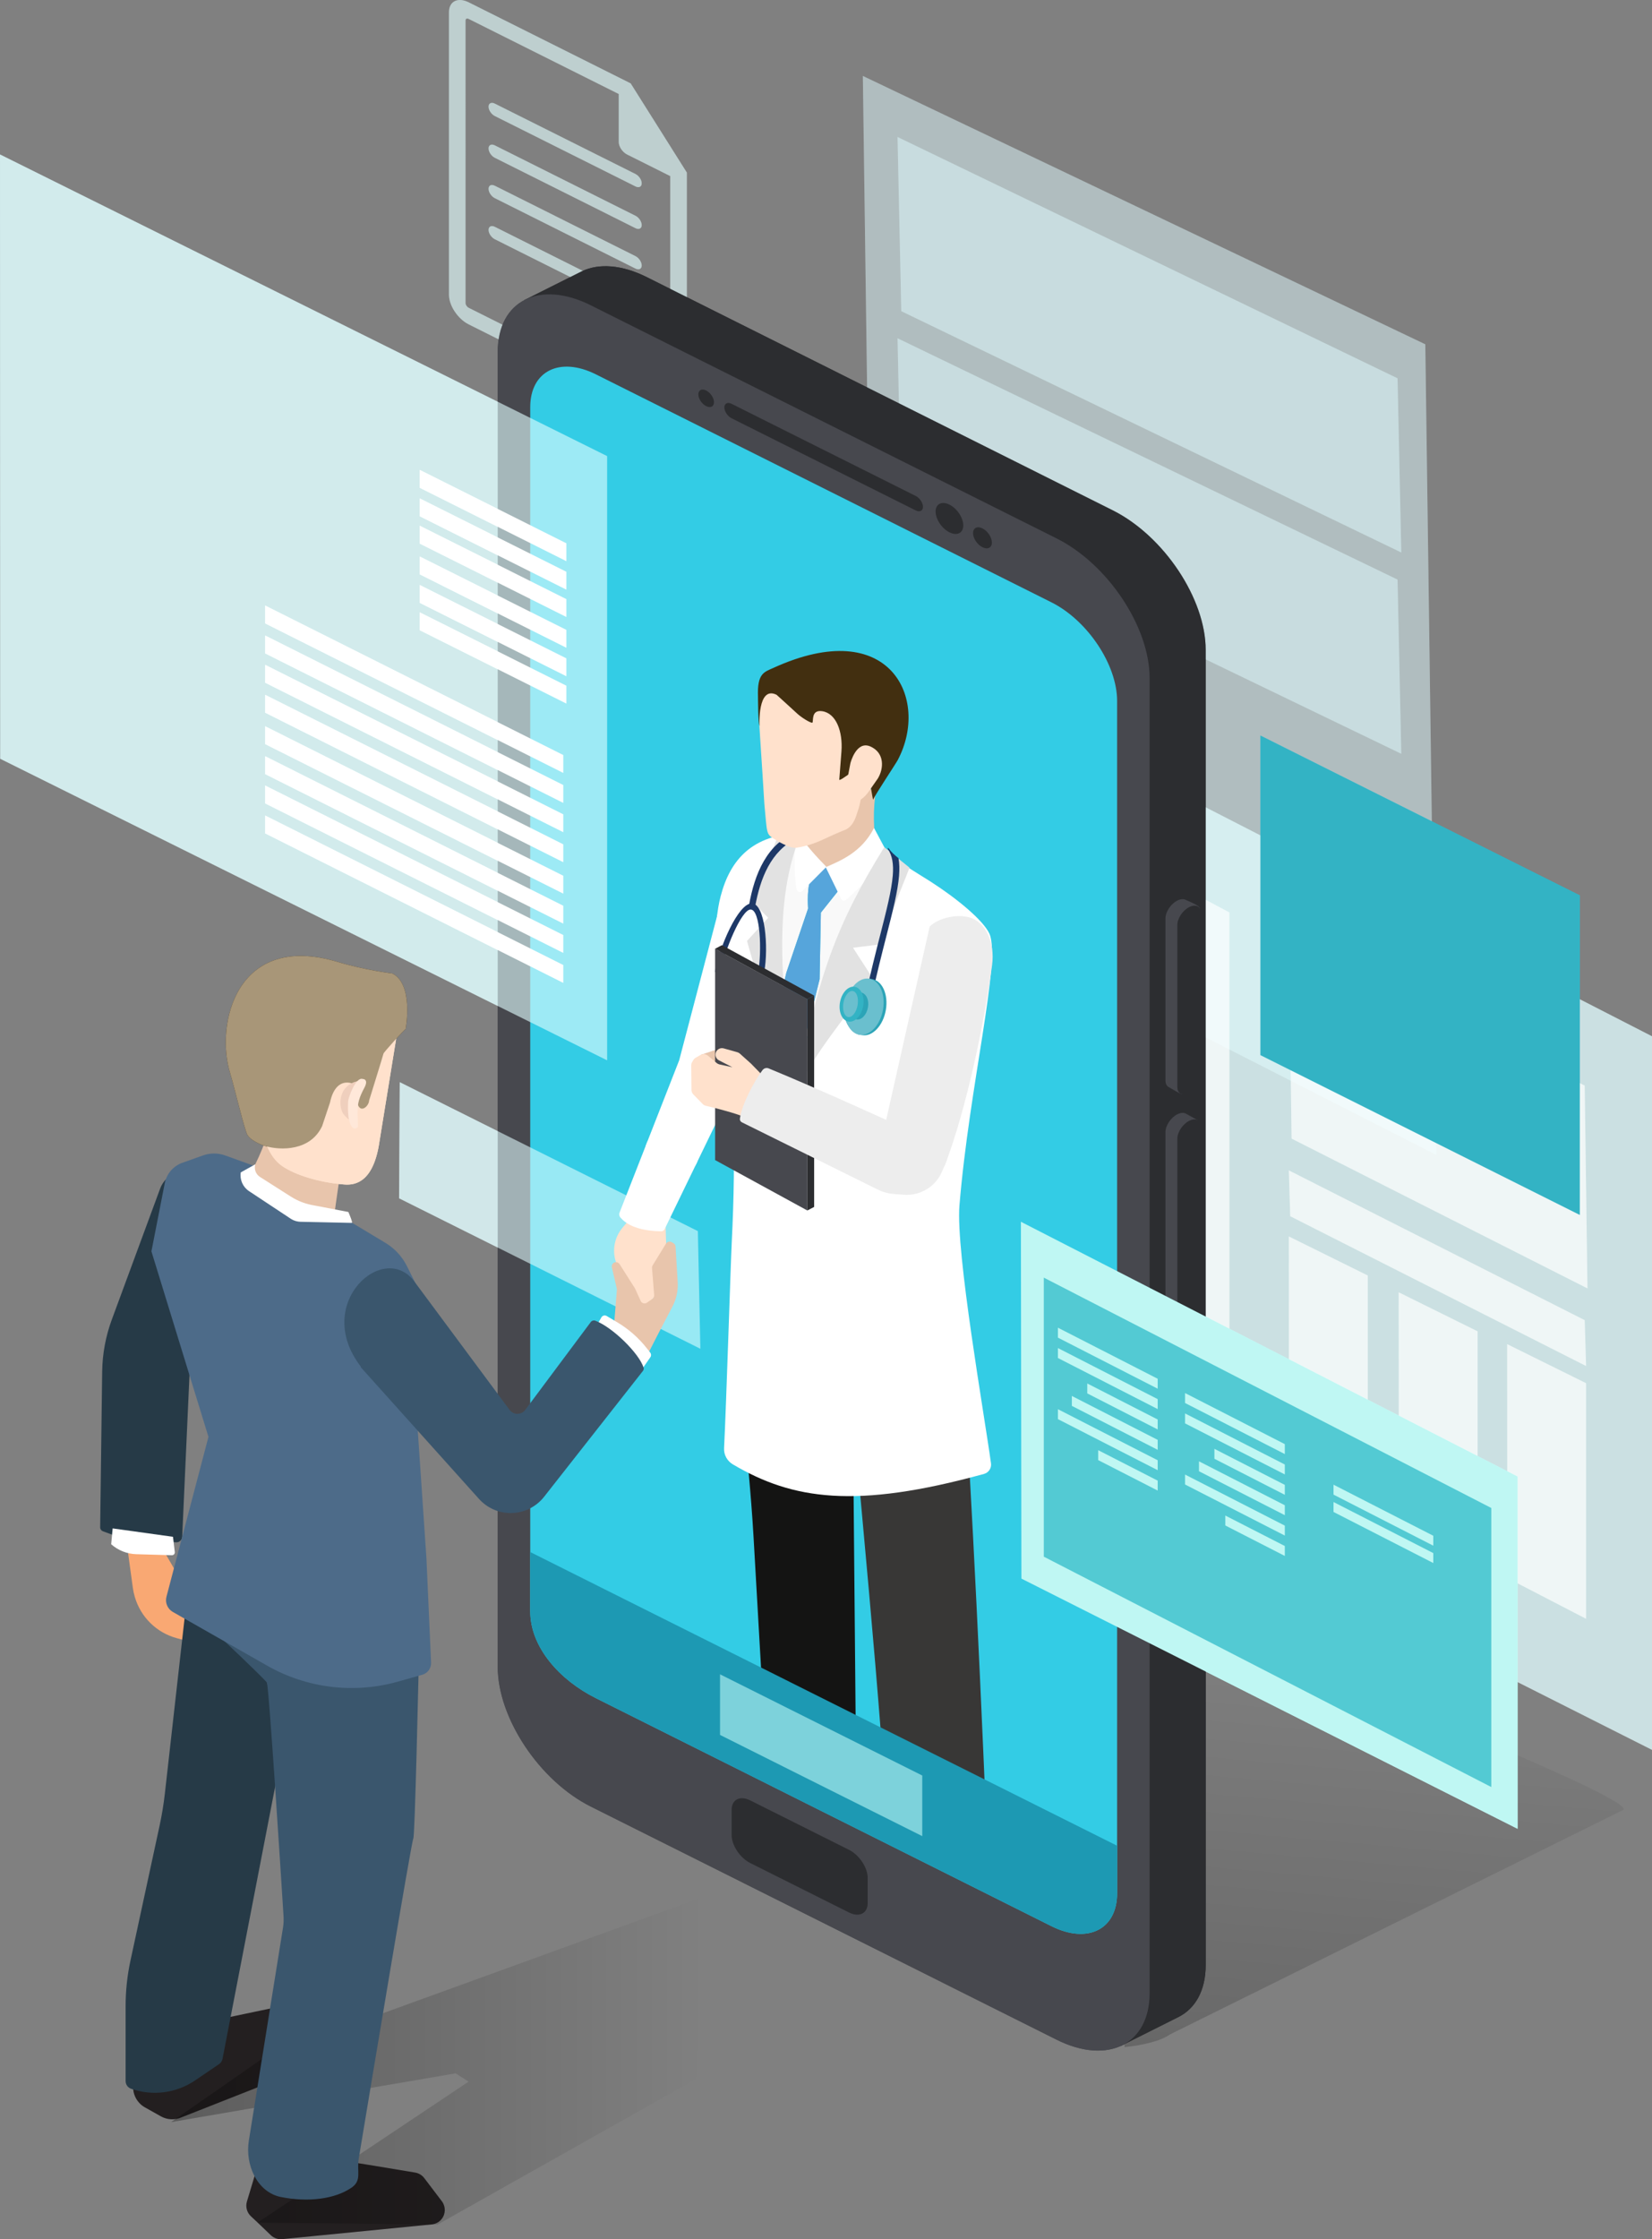 <?xml version="1.0" encoding="UTF-8"?><svg id="new" xmlns="http://www.w3.org/2000/svg" xmlns:xlink="http://www.w3.org/1999/xlink" viewBox="0 0 318.23 431.054"><rect x="0" y="0" width="318.23" height="431.054" fill="#808080" stroke="none"/><defs><style>.cls-1,.cls-2,.cls-3{fill:#fff;}.cls-4,.cls-5{fill:#2c2d30;}.cls-6{fill:#422f10;}.cls-7{fill:#33b3c4;}.cls-7,.cls-2,.cls-8,.cls-9,.cls-5,.cls-10,.cls-11,.cls-12,.cls-13,.cls-14,.cls-15,.cls-16,.cls-17,.cls-18,.cls-19,.cls-20,.cls-21,.cls-22,.cls-23,.cls-24{fill-rule:evenodd;}.cls-8{fill:#f9a873;}.cls-25,.cls-26{fill:#c0f6fb;}.cls-25,.cls-3,.cls-27{opacity:.59;}.cls-28{opacity:.29;}.cls-28,.cls-29,.cls-30,.cls-31{fill:#e1feff;}.cls-9,.cls-32{fill:#1d3867;}.cls-10,.cls-33{fill:#ffe1cc;}.cls-34,.cls-22{fill:#47484e;}.cls-35{fill:#1d99b3;}.cls-11{fill:#231f20;}.cls-12{fill:#e8c5ac;}.cls-36{fill:#a89678;}.cls-13{fill:#263a47;}.cls-14{fill:#f9f9f9;}.cls-37{fill:#33cce5;}.cls-29{opacity:.58;}.cls-15{fill:#141413;}.cls-16{fill:#e2e2e2;}.cls-17{fill:#2ca4b7;}.cls-18{fill:#3a566d;}.cls-38{fill:#bff7f3;}.cls-39{fill:#ffe8d9;}.cls-40{fill:url(#_mission_illust_svg_19);}.cls-19{fill:#ededed;}.cls-41{fill:#53cad3;}.cls-42{fill:#efcfbd;}.cls-20{fill:#6abfce;}.cls-43{opacity:.89;}.cls-44{fill:#7dd2db;}.cls-21{fill:#383736;}.cls-30{opacity:.39;}.cls-31{opacity:.61;}.cls-23{fill:#4d6b89;}.cls-24{fill:#56a5db;}.cls-45{fill:url(#_mission_illust_svg_17);}</style><linearGradient id="_mission_illust_svg_19" x1="259.374" y1="681.441" x2="347.68" y2="407.809" gradientTransform="translate(100.146 220.179) scale(1 .243) skewX(-19.055)" gradientUnits="userSpaceOnUse"><stop offset="0" stop-color="#000" stop-opacity=".2"/><stop offset=".066" stop-color="#000" stop-opacity=".172"/><stop offset="1" stop-color="#000" stop-opacity="0"/></linearGradient><linearGradient id="_mission_illust_svg_17" x1="32.964" y1="396.795" x2="134.955" y2="396.795" gradientUnits="userSpaceOnUse"><stop offset="0" stop-color="#000" stop-opacity=".3"/><stop offset=".066" stop-color="#000" stop-opacity=".257"/><stop offset="1" stop-color="#000" stop-opacity="0"/></linearGradient></defs><g><polygon class="cls-28" points="168.296 167.143 166.213 14.62 274.562 66.279 276.694 222.327 168.296 167.143"/><polygon class="cls-28" points="173.614 59.902 172.896 26.373 269.216 72.827 269.934 106.356 173.614 59.902"/><polygon class="cls-28" points="173.614 98.65 172.896 65.121 269.216 111.575 269.934 145.104 173.614 98.65"/></g><g class="cls-43"><polygon class="cls-29" points="124.617 239.292 124.417 100.136 318.23 199.487 318.23 336.85 124.617 239.292"/><polygon class="cls-3" points="248.807 219.185 248.274 180.144 305.265 208.977 305.798 248.017 248.807 219.185"/><polygon class="cls-3" points="199.906 256.856 199.843 155.975 236.818 175.644 236.818 276.536 199.906 256.856"/><polygon class="cls-3" points="290.354 303.761 290.327 258.749 305.532 266.268 305.532 311.62 290.354 303.761"/><polygon class="cls-3" points="269.461 293.779 269.433 248.768 284.638 256.286 284.638 301.639 269.461 293.779"/><polygon class="cls-3" points="248.301 283.03 248.274 238.019 263.478 245.537 263.478 290.889 248.301 283.03"/><polygon class="cls-3" points="248.54 234.125 248.274 225.302 305.265 254.134 305.532 262.957 248.54 234.125"/><polygon class="cls-25" points="290.089 217.554 290.287 204.581 301.927 210.354 301.729 223.327 290.089 217.554"/><g class="cls-27"><polygon class="cls-26" points="222.373 216.333 222.429 184.535 229.041 187.814 228.985 219.612 222.373 216.333"/><polygon class="cls-26" points="203.183 252.199 203.232 236.851 230.331 250.824 230.282 266.172 203.183 252.199"/><polygon class="cls-26" points="213.607 212.13 213.663 180.332 220.274 183.611 220.218 215.409 213.607 212.13"/><polygon class="cls-26" points="203.3 170.98 203.35 163.926 230.474 176.889 230.424 183.943 203.3 170.98"/><polygon class="cls-26" points="253.01 194.436 253.06 187.381 284.627 202.17 284.578 209.224 253.01 194.436"/></g></g><path class="cls-30" d="M121.489,16.052L90.287,.448c-2.095-1.048-3.8-.194-3.8,1.902V56.742c0,2.095,1.705,4.654,3.8,5.702l38.221,19.115c2.097,1.049,3.8,.195,3.8-1.901V33.218l-10.819-17.166Zm7.626,62.007c0,.335-.275,.473-.609,.306l-38.22-19.114c-.335-.168-.609-.579-.609-.915V3.946c0-.336,.274-.471,.609-.304l28.905,14.456v9.245c0,.882,.718,1.953,1.598,2.393l8.326,4.164v44.159ZM95.31,19.94l27.112,13.559c.66,.33,1.195,1.134,1.195,1.794,0,.66-.535,.928-1.195,.598l-27.112-13.559c-.661-.331-1.197-1.134-1.197-1.794,0-.66,.536-.929,1.197-.598Zm28.307,23.391c0,.66-.535,.928-1.195,.598l-27.112-13.559c-.661-.331-1.197-1.134-1.197-1.794,0-.661,.536-.929,1.197-.598l27.112,13.559c.66,.33,1.195,1.133,1.195,1.794Zm0,7.774c0,.661-.535,.929-1.195,.599l-27.112-13.559c-.661-.331-1.197-1.134-1.197-1.795,0-.661,.536-.929,1.197-.598l27.112,13.559c.66,.33,1.195,1.133,1.195,1.794Zm0,7.907c0,.66-.535,.928-1.195,.598l-27.112-13.559c-.661-.331-1.197-1.134-1.197-1.794,0-.661,.536-.929,1.197-.598l27.112,13.559c.66,.33,1.195,1.133,1.195,1.794Z"/><path class="cls-40" d="M208.916,314.807c1.043-.734-4.186-1.095-4.186-1.095l13.133-1.365c3.756-.37,8.065-.306,12.061,.282,0,0,86.148,33.394,82.745,35.79l-87.306,43.219c-1.702,1.198-4.916,2.042-8.724,2.437l-7.724-79.268Z"/><path class="cls-4" d="M214.342,387.226l-89.742-44.881c-9.854-4.928-17.916-17.022-17.916-26.876V62.307c0-3.02-5.741-4.502-5.741-4.502l11.195-5.612c3.231-1.521,7.631-1.258,12.461,1.158l89.742,44.881c9.854,4.928,17.916,17.022,17.916,26.876v253.162c0,4.927-2.016,8.398-5.263,10.021l-11.182,5.594s1.801-5.023-1.471-6.659Z"/><path class="cls-34" d="M203.538,392.642l-89.742-44.881c-9.854-4.928-17.916-17.022-17.916-26.876V67.724c0-9.854,8.062-13.884,17.916-8.956l89.742,44.881c9.854,4.928,17.916,17.022,17.916,26.876v253.162c0,9.854-8.062,13.884-17.916,8.956Z"/><path class="cls-37" d="M202.546,370.79l-87.758-43.889c-6.956-3.479-12.647-9.778-12.647-16.734V78.386c0-6.956,5.691-9.801,12.647-6.322l87.758,43.889c6.956,3.479,12.647,12.016,12.647,18.972v229.543c0,6.956-5.691,9.801-12.647,6.322Z"/><path class="cls-4" d="M176.407,95.476l-35.48-17.744c-.766-.383-1.392-.07-1.392,.696h0c0,.766,.627,1.706,1.392,2.089l35.48,17.744c.766,.383,1.392,.07,1.392-.696h0c0-.766-.627-1.706-1.392-2.089Z"/><path class="cls-4" d="M163.543,356.092l-19.004-9.504c-1.981-.991-3.601-.18-3.601,1.8v4.86c0,1.981,1.62,4.411,3.601,5.402l19.004,9.504c1.981,.991,3.601,.18,3.601-1.8v-4.86c0-1.981-1.62-4.411-3.601-5.402Z"/><path class="cls-4" d="M185.559,101.139c0-1.472-1.193-3.262-2.665-3.998-1.472-.736-2.665-.14-2.665,1.332s1.193,3.262,2.665,3.998c1.472,.736,2.665,.14,2.665-1.332Z"/><path class="cls-4" d="M191.071,104.438c0-1.002-.812-2.221-1.815-2.722s-1.815-.095-1.815,.907,.812,2.221,1.815,2.722,1.815,.095,1.815-.907Z"/><path class="cls-4" d="M137.096,76.144c-.588-.883-1.542-1.36-2.13-1.065-.588,.294-.588,1.248,0,2.13,.588,.883,1.542,1.36,2.13,1.065,.588-.294,.588-1.248,0-2.13Z"/><path class="cls-34" d="M228.737,210.12l-.922,.543c-.365,.026-2.219-1.157-2.634-1.365-.415-.207-.673-.651-.673-1.281v-31.224c0-1.259,1.03-2.805,2.29-3.435h0c.699-.349,1.327-.346,1.748-.06,0,0,2.577,.99,2.577,1.551l-2.035,30.877c0,1.259,.909,3.763-.35,4.393Z"/><path class="cls-34" d="M228.094,250.294l-.246,1.512-2.589-1.331c-.461-.189-.752-.648-.752-1.317v-31.224c0-1.259,1.03-2.805,2.29-3.435h0c.63-.315,1.202-.344,1.617-.136l2.351,1.296-1.678,31.209c0,1.259-.993,3.427-.993,3.427Z"/><path class="cls-4" d="M229.087,210.42h0c-1.259,.63-2.29,.115-2.29-1.145v-31.224c0-1.259,1.03-2.805,2.29-3.435h0c1.259-.63,2.29-.115,2.29,1.145v31.224c0,1.259-1.03,2.805-2.29,3.435Z"/><path class="cls-4" d="M229.087,251.559h0c-1.259,.63-2.29,.115-2.29-1.145v-31.224c0-1.259,1.03-2.805,2.29-3.435h0c1.259-.63,2.29-.115,2.29,1.145v31.224c0,1.259-1.03,2.805-2.29,3.435Z"/><g><path class="cls-2" d="M168.366,159.381c-2.392,4.708-6.49,6.319-9.308,7.556l2.78,5.426c6.987-4.524,7.294-6.561,8.569-9.157l-2.041-3.825Z"/><path class="cls-2" d="M154.486,160.332c.746,2.577,4.699,6.546,4.699,6.546l-3.788,3.99s-2.016-4.122-1.408-7.894l.497-2.642Z"/><g><path class="cls-17" d="M167.959,188.474c1.991,.289,3.196,2.943,2.689,5.926-.506,2.983-2.531,5.167-4.524,4.877l-.7-.108c-1.882-.695-3.726-3.574-1.99-5.818l3.846-4.973,.678,.096Z"/><path class="cls-20" d="M167.41,188.395c1.993,.29,3.197,2.943,2.689,5.926-.506,2.983-2.531,5.166-4.522,4.877-1.991-.289-3.196-2.943-2.689-5.926,.506-2.983,2.531-5.166,4.522-4.877Z"/><path class="cls-17" d="M165.908,191.052c.951,.234,1.535,1.414,1.294,2.846-.245,1.434-1.218,2.482-2.173,2.343l-1.515-.365c-.686-.438-.114-1.346,.223-2.482l.789-2.663,1.383,.32Z"/><path class="cls-7" d="M164.61,189.952c1.236,.18,1.983,1.827,1.671,3.679-.314,1.852-1.571,3.207-2.809,3.027-1.236-.179-1.983-1.827-1.669-3.679,.314-1.851,1.57-3.206,2.807-3.027Z"/><path class="cls-20" d="M164.26,190.769c.757,.11,1.18,1.322,.945,2.705-.235,1.385-1.038,2.417-1.796,2.307-.757-.11-1.18-1.322-.945-2.706,.235-1.384,1.039-2.417,1.796-2.306Z"/></g></g><g><path class="cls-35" d="M102.14,298.77v11.397c0,6.956,5.691,13.255,12.648,16.734l87.758,43.888c6.956,3.479,12.646,.634,12.646-6.322v-9.158l-113.052-56.539Z"/><polygon class="cls-44" points="177.659 353.46 138.702 333.977 138.702 322.309 177.659 341.791 177.659 353.46"/></g><polygon class="cls-29" points="76.879 230.676 77.003 208.322 134.43 236.991 134.915 259.64 76.879 230.676"/><polyline class="cls-1" points="127.823 237.037 133.974 224.356 124.384 220.569 119.155 233.916"/><g><g><path class="cls-8" d="M24.681,299.028l.91,6.639c.079,.577,.202,1.146,.367,1.705l.03,.101c1.133,3.834,4.168,6.81,8.024,7.867l1.89,.518,1.121-1.464,.149-6.187-6.63-11.397-5.86,2.217Z"/><path class="cls-13" d="M23.16,296.002l10.722,.898c.634,.053,1.185-.431,1.214-1.067l1.448-32.093,11.195-36.652-11.229-1.636c-2.448-.357-4.811,1.048-5.667,3.368l-9.301,25.194c-1.187,3.216-1.817,6.611-1.861,10.039l-.386,29.956c-.004,.339,.205,.643,.523,.761l3.342,1.232Z"/></g><path class="cls-11" d="M25.64,401.78h0c0,1.617,.873,3.107,2.283,3.898l3.066,1.72c1.242,.697,2.741,.76,4.037,.171l21.197-8.352c1.457-.662,2.448-2.053,2.6-3.645l.43-4.512c.281-2.954-2.341-5.357-5.26-4.82l-14.863,3.117c-.74,.136-1.434,.458-2.018,.934l-9.83,8.028c-1.04,.849-1.643,2.12-1.643,3.462Z"/><path class="cls-11" d="M67.05,416.141c.51,0,9.726,1.544,12.926,2.083,.7,.118,1.323,.497,1.752,1.062l3.386,4.453c.767,1.009,.758,2.409-.022,3.408h0c-.47,.602-1.167,.985-1.927,1.06l-28.799,2.833c-.812,.08-1.617-.199-2.206-.764l-2.533-2.43-1.295-1.212c-.775-.725-1.072-1.827-.766-2.843l2.136-7.1c.384-1.278,1.62-2.105,2.948-1.974l14.401,1.422Z"/></g><g><polygon class="cls-31" points=".044 146.063 0 29.736 116.953 87.799 116.953 204.116 .044 146.063"/><g><g><polygon class="cls-2" points="108.507 148.79 51.081 120.012 51.081 116.566 108.507 145.345 108.507 148.79"/><polygon class="cls-2" points="108.507 154.563 51.081 125.784 51.081 122.339 108.507 151.118 108.507 154.563"/><polygon class="cls-2" points="108.507 160.203 51.081 131.425 51.081 127.98 108.507 156.758 108.507 160.203"/><polygon class="cls-2" points="108.507 165.976 51.081 137.198 51.081 133.752 108.507 162.531 108.507 165.976"/><polygon class="cls-2" points="108.507 172.026 51.081 143.247 51.081 139.802 108.507 168.58 108.507 172.026"/><polygon class="cls-2" points="108.507 177.798 51.081 149.02 51.081 145.575 108.507 174.353 108.507 177.798"/><polygon class="cls-2" points="108.507 183.439 51.081 154.66 51.081 151.215 108.507 179.994 108.507 183.439"/><polygon class="cls-2" points="108.507 189.212 51.081 160.433 51.081 156.988 108.507 185.766 108.507 189.212"/></g><g><polygon class="cls-2" points="109.104 108.028 80.849 93.897 80.849 90.452 109.104 104.583 109.104 108.028"/><polygon class="cls-2" points="109.104 113.513 80.849 99.382 80.849 95.937 109.104 110.067 109.104 113.513"/><polygon class="cls-2" points="109.104 118.776 80.849 104.645 80.849 101.2 109.104 115.331 109.104 118.776"/><polygon class="cls-2" points="109.104 124.697 80.849 110.566 80.849 107.121 109.104 121.252 109.104 124.697"/><polygon class="cls-2" points="109.104 130.182 80.849 116.051 80.849 112.606 109.104 126.736 109.104 130.182"/><polygon class="cls-2" points="109.104 135.445 80.849 121.315 80.849 117.869 109.104 132 109.104 135.445"/></g></g></g><g><polygon class="cls-38" points="196.756 303.884 196.657 235.191 292.332 284.235 292.332 352.044 196.756 303.884"/><g><polygon class="cls-41" points="287.271 290.29 287.271 344.009 201.071 299.662 201.071 245.944 287.271 290.29"/><g><polygon class="cls-38" points="247.498 277.998 247.498 279.91 228.281 270.081 228.281 268.168 247.498 277.998"/><polygon class="cls-38" points="247.498 283.832 228.281 274.002 228.281 272.09 247.498 281.921 247.498 283.832"/><polygon class="cls-38" points="276.099 300.885 256.881 291.056 256.881 289.143 276.099 298.974 276.099 300.885"/><polygon class="cls-38" points="276.099 297.547 256.881 287.717 256.881 285.805 276.099 295.636 276.099 297.547"/><polygon class="cls-38" points="233.934 278.904 247.498 285.842 247.498 287.755 233.934 280.816 233.934 278.904"/><polygon class="cls-38" points="247.498 295.599 228.281 285.768 228.281 283.856 247.498 293.686 247.498 295.599"/><polygon class="cls-38" points="230.965 281.307 247.498 289.764 247.498 291.676 230.965 283.219 230.965 281.307"/><polygon class="cls-38" points="247.498 299.521 236.037 293.658 236.037 291.746 247.498 297.608 247.498 299.521"/></g><g><polygon class="cls-38" points="223.008 265.413 223.008 267.326 203.789 257.496 203.789 255.584 223.008 265.413"/><polygon class="cls-38" points="223.008 271.248 203.789 261.418 203.789 259.505 223.008 269.335 223.008 271.248"/><polygon class="cls-38" points="209.443 266.32 223.008 273.258 223.008 275.17 209.443 268.231 209.443 266.32"/><polygon class="cls-38" points="223.008 283.013 203.789 273.184 203.789 271.272 223.008 281.102 223.008 283.013"/><polygon class="cls-38" points="206.474 268.723 223.008 277.179 223.008 279.092 206.474 270.634 206.474 268.723"/><polygon class="cls-38" points="223.008 286.936 211.547 281.073 211.547 279.161 223.008 285.024 223.008 286.936"/></g></g></g><polygon class="cls-7" points="304.318 233.876 242.801 203.111 242.801 141.594 304.318 172.359 304.318 233.876"/><g><polygon class="cls-28" points="168.296 167.143 166.213 14.62 274.562 66.279 276.694 222.327 168.296 167.143"/><polygon class="cls-28" points="173.614 59.902 172.896 26.373 269.216 72.827 269.934 106.356 173.614 59.902"/><polygon class="cls-28" points="173.614 98.65 172.896 65.121 269.216 111.575 269.934 145.104 173.614 98.65"/></g><g class="cls-43"><polygon class="cls-29" points="124.617 239.292 124.417 100.136 318.23 199.487 318.23 336.85 124.617 239.292"/><polygon class="cls-3" points="248.807 219.185 248.274 180.144 305.265 208.977 305.798 248.017 248.807 219.185"/><polygon class="cls-3" points="199.906 256.856 199.843 155.975 236.818 175.644 236.818 276.536 199.906 256.856"/><polygon class="cls-3" points="290.354 303.761 290.327 258.749 305.532 266.268 305.532 311.62 290.354 303.761"/><polygon class="cls-3" points="269.461 293.779 269.433 248.768 284.638 256.286 284.638 301.639 269.461 293.779"/><polygon class="cls-3" points="248.301 283.03 248.274 238.019 263.478 245.537 263.478 290.889 248.301 283.03"/><polygon class="cls-3" points="248.54 234.125 248.274 225.302 305.265 254.134 305.532 262.957 248.54 234.125"/><polygon class="cls-25" points="290.089 217.554 290.287 204.581 301.927 210.354 301.729 223.327 290.089 217.554"/><g class="cls-27"><polygon class="cls-26" points="222.373 216.333 222.429 184.535 229.041 187.814 228.985 219.612 222.373 216.333"/><polygon class="cls-26" points="203.183 252.199 203.232 236.851 230.331 250.824 230.282 266.172 203.183 252.199"/><polygon class="cls-26" points="213.607 212.13 213.663 180.332 220.274 183.611 220.218 215.409 213.607 212.13"/><polygon class="cls-26" points="203.3 170.98 203.35 163.926 230.474 176.889 230.424 183.943 203.3 170.98"/><polygon class="cls-26" points="253.01 194.436 253.06 187.381 284.627 202.17 284.578 209.224 253.01 194.436"/></g></g><path class="cls-30" d="M121.489,16.052L90.287,.448c-2.095-1.048-3.8-.194-3.8,1.902V56.742c0,2.095,1.705,4.654,3.8,5.702l38.221,19.115c2.097,1.049,3.8,.195,3.8-1.901V33.218l-10.819-17.166Zm7.626,62.007c0,.335-.275,.473-.609,.306l-38.22-19.114c-.335-.168-.609-.579-.609-.915V3.946c0-.336,.274-.471,.609-.304l28.905,14.456v9.245c0,.882,.718,1.953,1.598,2.393l8.326,4.164v44.159ZM95.31,19.94l27.112,13.559c.66,.33,1.195,1.134,1.195,1.794,0,.66-.535,.928-1.195,.598l-27.112-13.559c-.661-.331-1.197-1.134-1.197-1.794,0-.66,.536-.929,1.197-.598Zm28.307,23.391c0,.66-.535,.928-1.195,.598l-27.112-13.559c-.661-.331-1.197-1.134-1.197-1.794,0-.661,.536-.929,1.197-.598l27.112,13.559c.66,.33,1.195,1.133,1.195,1.794Zm0,7.774c0,.661-.535,.929-1.195,.599l-27.112-13.559c-.661-.331-1.197-1.134-1.197-1.795,0-.661,.536-.929,1.197-.598l27.112,13.559c.66,.33,1.195,1.133,1.195,1.794Zm0,7.907c0,.66-.535,.928-1.195,.598l-27.112-13.559c-.661-.331-1.197-1.134-1.197-1.794,0-.661,.536-.929,1.197-.598l27.112,13.559c.66,.33,1.195,1.133,1.195,1.794Z"/><path class="cls-4" d="M214.342,387.226l-89.742-44.881c-9.854-4.928-17.916-17.022-17.916-26.876V62.307c0-3.02-5.741-4.502-5.741-4.502l11.195-5.612c3.231-1.521,7.631-1.258,12.461,1.158l89.742,44.881c9.854,4.928,17.916,17.022,17.916,26.876v253.162c0,4.927-2.016,8.398-5.263,10.021l-11.182,5.594s1.801-5.023-1.471-6.659Z"/><path class="cls-34" d="M203.538,392.642l-89.742-44.881c-9.854-4.928-17.916-17.022-17.916-26.876V67.724c0-9.854,8.062-13.884,17.916-8.956l89.742,44.881c9.854,4.928,17.916,17.022,17.916,26.876v253.162c0,9.854-8.062,13.884-17.916,8.956Z"/><path class="cls-37" d="M202.546,370.79l-87.758-43.889c-6.956-3.479-12.647-9.778-12.647-16.734V78.386c0-6.956,5.691-9.801,12.647-6.322l87.758,43.889c6.956,3.479,12.647,12.016,12.647,18.972v229.543c0,6.956-5.691,9.801-12.647,6.322Z"/><path class="cls-4" d="M176.407,95.476l-35.48-17.744c-.766-.383-1.392-.07-1.392,.696h0c0,.766,.627,1.706,1.392,2.089l35.48,17.744c.766,.383,1.392,.07,1.392-.696h0c0-.766-.627-1.706-1.392-2.089Z"/><path class="cls-4" d="M163.543,356.092l-19.004-9.504c-1.981-.991-3.601-.18-3.601,1.8v4.86c0,1.981,1.62,4.411,3.601,5.402l19.004,9.504c1.981,.991,3.601,.18,3.601-1.8v-4.86c0-1.981-1.62-4.411-3.601-5.402Z"/><path class="cls-4" d="M185.559,101.139c0-1.472-1.193-3.262-2.665-3.998-1.472-.736-2.665-.14-2.665,1.332s1.193,3.262,2.665,3.998c1.472,.736,2.665,.14,2.665-1.332Z"/><path class="cls-4" d="M191.071,104.438c0-1.002-.812-2.221-1.815-2.722s-1.815-.095-1.815,.907,.812,2.221,1.815,2.722,1.815,.095,1.815-.907Z"/><path class="cls-4" d="M137.096,76.144c-.588-.883-1.542-1.36-2.13-1.065-.588,.294-.588,1.248,0,2.13,.588,.883,1.542,1.36,2.13,1.065,.588-.294,.588-1.248,0-2.13Z"/><path class="cls-34" d="M228.737,210.12l-.922,.543c-.365,.026-2.219-1.157-2.634-1.365-.415-.207-.673-.651-.673-1.281v-31.224c0-1.259,1.03-2.805,2.29-3.435h0c.699-.349,1.327-.346,1.748-.06,0,0,2.577,.99,2.577,1.551l-2.035,30.877c0,1.259,.909,3.763-.35,4.393Z"/><path class="cls-34" d="M228.094,250.294l-.246,1.512-2.589-1.331c-.461-.189-.752-.648-.752-1.317v-31.224c0-1.259,1.03-2.805,2.29-3.435h0c.63-.315,1.202-.344,1.617-.136l2.351,1.296-1.678,31.209c0,1.259-.993,3.427-.993,3.427Z"/><path class="cls-4" d="M229.087,210.42h0c-1.259,.63-2.29,.115-2.29-1.145v-31.224c0-1.259,1.03-2.805,2.29-3.435h0c1.259-.63,2.29-.115,2.29,1.145v31.224c0,1.259-1.03,2.805-2.29,3.435Z"/><path class="cls-4" d="M229.087,251.559h0c-1.259,.63-2.29,.115-2.29-1.145v-31.224c0-1.259,1.03-2.805,2.29-3.435h0c1.259-.63,2.29-.115,2.29,1.145v31.224c0,1.259-1.03,2.805-2.29,3.435Z"/><polygon class="cls-1" points="130.836 204.099 124.384 220.569 133.974 224.356 140.232 211.455 140.095 168.876 130.836 204.099"/><path class="cls-12" d="M135.087,203.012c1.221-.347,3.147-1.135,3.649-1.065l.441,2.02,.661,2.15h-2.542s-1.822-.483-1.881-.742c-.092-.401-.294-1.807-.327-2.363Z"/><path class="cls-21" d="M184.053,239.093c2.769,41.76,4.244,71.232,6.004,113.04-5.531,2.567-14.632,2.259-19.136-1.853-2.918-42.122-6.463-72.043-9.608-114.152l22.74,2.966Z"/><path class="cls-15" d="M142.831,228.939c-.571,5.542-1.908,11.06-1.716,16.625,.582,16.842,3.086,33.571,4.048,50.392l2.543,44.393c.885,2.578,12.591,2.212,17.208,.519l-.791-87.174-1.182-19.714-20.11-5.041Z"/><path class="cls-12" d="M168.786,151.511c-.662,4.895-.546,7.437,.071,12.327l-8.809,3.382-5.088-.921c-.218-3.149-.437-6.237-.779-9.378l14.605-5.41Z"/><path class="cls-14" d="M159.057,166.815l-3.108,3.015s-.258,.987-.317,2.415c-.059,1.428,.032,2.648,.032,2.648l-4.184,12.337c-2.209,8.976-1.775,12.536-1.107,18.531-6.59-22.811-4.09-53.367,8.762-38.893l-.08-.053Z"/><path class="cls-14" d="M159.413,167.053l-.277-.185c24.759,2.105,1.912,25.621-8.762,38.893,.235,2.107,.498,4.512,.687,7.562,3.505-12.2,3.837-12.639,6.823-24.82l.243-12.823,3.266-4.099-1.98-4.528Z"/><path class="cls-24" d="M159.413,167.053l1.98,4.528-3.266,4.099-.243,12.823c-2.986,12.181-3.319,12.62-6.823,24.82-.724-11.729-2.565-13.962,.42-26.093l4.184-12.337s-.091-1.22-.033-2.648,.317-2.415,.317-2.415l3.107-3.015,.356,.238Z"/><path class="cls-2" d="M168.366,159.381c-2.392,4.708-6.49,6.319-9.308,7.556l2.982,6.097c.18,.369,.668,.462,.973,.187,6.358-5.749,6.157-7.498,7.394-10.016l-2.041-3.825Z"/><path class="cls-2" d="M153.648,160.231c1.584,2.678,5.537,6.647,5.537,6.647l-4.63,4.649c-.39,.392-1.057,.169-1.134-.378-.254-1.802-.503-5.286-.271-8.277l.497-2.642Z"/><path class="cls-2" d="M152.785,212.074s5.344-19.494,7.609-25.78c2.815-7.811,4.763-13.13,10.428-20.689l.215-.513c.288,.643-.334-1.988,.177-1.266,1.396,1.969,4.868,3.843,8.103,5.918,5.008,3.215,10.126,7.425,11.284,10.016,2.264,5.064-3.885,29.327-5.779,52.285-.739,8.95,4.833,40.528,6.076,49.656,.125,.915-.449,1.783-1.339,2.028-24.782,6.821-36.871,4.949-48.381-1.831-1.102-.649-1.764-1.843-1.699-3.121,.427-8.339,1.251-35.055,1.48-39.653,.409-8.271,.581-16.918,.229-23.884-.784-15.488-5.197-31.791-2.372-42.696,1.828-7.048,6.09-11.905,15.374-12.162-6.344,12.789-2.967,36.482-1.388,51.857"/><path class="cls-16" d="M170.34,163.081c-9.066,14.61-13.072,25.082-17.033,47.68,3.279-8.231,10.114-15.069,14.652-22.682l-3.636-5.634,5.945-.741c.905-5.392,3.022-9.621,4.937-14.679l-4.865-3.943Z"/><path class="cls-16" d="M154.385,160.228l-4.404,.519-5.364,12.493,3.364,3.446-4.083,4.448,8.646,30.32c-.703-17.152-4.736-35.432,1.842-51.227Z"/><path class="cls-19" d="M179.081,178.378l-8.865,39.386,11.784,6.592c4.178-10.832,7.661-27.704,9.113-38.59,.572-4.292-1.199-8.341-4.478-9.192-2.416-.628-5.915,.142-7.554,1.804Z"/><path class="cls-32" d="M153.851,159.928l.339-.012c-.231,.468-.451,.95-.659,1.446-5.101,2.438-7.089,7.836-8.053,13.088l-1.187-.233c1.06-5.855,3.344-11.927,9.559-14.289Z"/><path class="cls-32" d="M171.979,168.52c.173-2.157-.081-3.836-.971-5.114,.008-.185,.062-.251,.208-.046,.439,.62,1.087,1.232,1.865,1.842,.181,.994,.204,2.123,.104,3.397-.243,3.003-1.214,6.812-2.447,11.632-.882,3.451-1.9,7.427-2.867,11.963l-1.187-.214c.975-4.58,1.992-8.553,2.874-12.004,1.221-4.777,2.188-8.552,2.42-11.456Z"/><g><path class="cls-17" d="M167.959,188.474c1.991,.289,3.196,2.943,2.689,5.926-.506,2.983-2.531,5.167-4.524,4.877l-.7-.108c-1.882-.695-3.726-3.574-1.99-5.818l3.846-4.973,.678,.096Z"/><path class="cls-20" d="M167.41,188.395c1.993,.29,3.197,2.943,2.689,5.926-.506,2.983-2.531,5.166-4.522,4.877-1.991-.289-3.196-2.943-2.689-5.926,.506-2.983,2.531-5.166,4.522-4.877Z"/><path class="cls-17" d="M165.908,191.052c.951,.234,1.535,1.414,1.294,2.846-.245,1.434-1.218,2.482-2.173,2.343l-1.515-.365c-.686-.438-.114-1.346,.223-2.482l.789-2.663,1.383,.32Z"/><path class="cls-7" d="M164.61,189.952c1.236,.18,1.983,1.827,1.671,3.679-.314,1.852-1.571,3.207-2.809,3.027-1.236-.179-1.983-1.827-1.669-3.679,.314-1.851,1.57-3.206,2.807-3.027Z"/><path class="cls-20" d="M164.26,190.769c.757,.11,1.18,1.322,.945,2.705-.235,1.385-1.038,2.417-1.796,2.307-.757-.11-1.18-1.322-.945-2.706,.235-1.384,1.039-2.417,1.796-2.306Z"/></g><path class="cls-9" d="M147.22,187.107c.856-4.837,.163-13.205-2.419-13.205h0c-2.581,0-6.233,8.368-7.089,13.205l1.116-.074c.695-3.928,4.018-11.987,5.765-11.949h0c1.906,0,2.166,8.095,1.471,12.024h1.156Z"/><g><g><polygon class="cls-5" points="156.831 191.65 155.513 192.332 155.513 233.02 156.831 232.337 156.831 191.65"/><polygon class="cls-5" points="156.831 191.65 139.066 181.946 137.737 182.641 155.502 192.345 156.831 191.65"/><polygon class="cls-22" points="155.522 192.335 137.756 182.632 137.756 223.318 155.522 233.022 155.522 192.335"/></g><path class="cls-10" d="M147.057,207.198l-2.351-2.412c-.019-.02-.04-.039-.06-.058l-2.125-1.906c-.142-.127-.311-.22-.495-.272l-2.619-.734c-.596-.167-1.224,.129-1.474,.695h0c-.267,.604-.016,1.31,.571,1.611l2.58,1.32-2.482-.538c-.197-.043-.38-.132-.535-.262l-1.714-1.433c-.4-.334-.965-.384-1.417-.125l-.924,.529c-.186,.106-.341,.259-.451,.443l-.23,.387c-.117,.196-.177,.42-.175,.649l.046,4.729c.003,.321,.13,.628,.355,.858l1.802,1.843c.166,.169,.371,.287,.601,.341,1.07,.251,4.384,1.051,6.698,1.875,.575,.205,1.21-.028,1.509-.561l3.084-5.503c.27-.481,.19-1.082-.194-1.477Z"/><path class="cls-19" d="M148.079,205.672c9.57,3.937,22.627,9.911,22.627,9.911,0,0,7.784,5.397,11.755,7.542-.196,.633-.699,1.686-.948,2.294-1.209,2.955-4.174,4.802-7.358,4.57l-1.982-.144c-1.061-.077-2.097-.36-3.05-.831l-26.211-12.967c-.252-.125-.417-.391-.384-.671,.323-2.731,2.888-7.482,4.368-9.391,.28-.361,.76-.488,1.182-.314Z"/></g><g><path class="cls-35" d="M102.14,298.77v11.397c0,6.956,5.691,13.255,12.648,16.734l87.758,43.888c6.956,3.479,12.646,.634,12.646-6.322v-9.158l-113.052-56.539Z"/><polygon class="cls-44" points="177.659 353.46 138.702 333.977 138.702 322.309 177.659 341.791 177.659 353.46"/></g><polygon class="cls-29" points="76.879 230.676 77.003 208.322 134.43 236.991 134.915 259.64 76.879 230.676"/><g><path class="cls-33" d="M121.676,234.217l-1.799,2.169c-1.641,1.979-2.039,4.709-1.032,7.074l3.555,8.347c.23,.539,.936,.669,1.342,.247l4.582-4.761c.153-.159,.235-.373,.228-.593l-.416-13.09c-.016-.512-.493-.883-.994-.773l-5.013,1.103c-.178,.039-.338,.137-.454,.277Z"/><path class="cls-1" d="M128.029,236.614l6.329-13.049-9.651-3.82-5.358,13.678c-.123,.314-.074,.673,.144,.93,.937,1.099,2.934,2.577,7.853,2.679,.286,.006,.557-.16,.682-.417Z"/></g><polygon class="cls-45" points="134.955 365.355 134.094 400.197 84.279 428.236 49.627 427.847 90.259 400.724 87.783 399.122 32.964 408.506 51.468 395.642 134.955 365.355"/><g><path class="cls-2" d="M21.701,294.221l-.284,3.045h0c1.332,1.188,3.041,1.867,4.826,1.919l6.87,.198c.332,.01,.596-.278,.557-.608l-.345-2.938-11.624-1.616Z"/><path class="cls-13" d="M38.066,293.175l-.009,.026c-.038,.105-.064,.211-.078,.322l-2.45,18.236-3.77,33.487c-.234,2.075-.572,4.138-1.013,6.179l-5.614,25.985c-.621,2.875-.934,5.809-.934,8.751v14.445c0,.667,.421,1.261,1.05,1.482h0c4.133,1.452,8.711,.857,12.335-1.605l4.62-3.138c.344-.233,.581-.593,.66-1.001l11.953-61.791c.052-.268,.033-.544-.054-.802l-13.725-40.545c-.477-1.41-2.463-1.431-2.97-.031Z"/><path class="cls-18" d="M67.719,421.127c2.028-1.394,.98-3.148,1.383-5.576,2.277-13.715,10.162-61.099,10.515-61.628,.307-.461,.957-28.838,1.269-43.268,.103-4.779-3.211-8.949-7.889-9.934l-24.523-5.163c-5.654-1.19-11.128,2.676-11.897,8.402v0c-.428,3.189,.714,6.386,3.064,8.584,3.917,3.663,9.764,9.177,11.751,11.3,.403,.432,2.789,38.073,3.228,45.044,.046,.735,.011,1.47-.106,2.197l-6.584,41.022c-.738,4.601,1.586,9.889,6.154,10.815,5.279,1.07,10.448,.396,13.636-1.796Z"/><path class="cls-12" d="M124.034,262.26c.984-2.134,3.863-7.638,5.497-10.738,.765-1.452,1.115-3.081,1.016-4.72l-.41-6.83c-.016-.27-.164-.514-.396-.653l-.331-.198c-.385-.231-.884-.109-1.118,.274l-2.575,4.198c-.09,.148-.132,.32-.118,.492l.414,5.218c.023,.288-.108,.568-.345,.734l-1.035,.727c-.419,.295-1.003,.136-1.215-.33l-1.074-2.361c-.016-.034-.034-.068-.054-.1l-2.937-4.626c-.234-.368-.715-.488-1.095-.273h0c-.315,.179-.475,.544-.393,.897l.947,4.079c.019,.082,.025,.166,.019,.25l-.865,10.812c-.025,.308,.127,.604,.391,.765l4.511,2.739c.419,.254,.962,.089,1.167-.356Z"/><path class="cls-2" d="M124.568,259.508l.691,.878c.201,.256,.211,.613,.025,.879l-4.082,5.844-6.49-11.551,1.138-1.965c.206-.356,.663-.475,1.016-.264l2.054,1.223c2.17,1.292,4.084,2.972,5.647,4.956Z"/><path class="cls-23" d="M74.246,239.254l-23.722-14.247-7.13-2.576c-1.382-.499-2.895-.503-4.28-.011l-3.992,1.42c-1.742,.62-3.029,2.113-3.384,3.928l-2.569,13.119,10.988,35.71-8.091,30.778c-.301,1.143,.205,2.346,1.233,2.931l18.173,10.34c7.645,4.35,16.714,5.455,25.18,3.07l4.696-1.323c1.039-.293,1.74-1.262,1.692-2.341l-.887-19.96-1.891-27.89,2.198-20.327-4.075-8.15c-.927-1.853-2.362-3.404-4.139-4.471Z"/><path class="cls-12" d="M64.452,233.665c0-.618,1.436-10.095,1.436-10.095,0,0-14.531-4.753-14.814-3.926-1.401,4.094-4.007,8.402-4.007,8.402l10.433,5.111,6.952,.509Z"/><path class="cls-2" d="M56.035,230.353c1.383,.872,2.925,1.451,4.54,1.706l6.529,1.251s.933,2.101,.662,2.101l-9.774-.214c-.715,0-1.414-.21-2.011-.605l-8.011-5.298c-1.189-.787-1.811-2.195-1.591-3.603h0s2.797-1.564,2.797-1.564h0c-.276,.925,.095,1.921,.91,2.44l5.949,3.785Z"/><path class="cls-18" d="M123.843,263.915l-19.035,24.221c-1.553,1.976-3.928,3.13-6.441,3.13h0c-2.333,0-4.555-.994-6.109-2.734l-22.765-25.342s.059-.06,.009-.125c-9.43-12.194,4.647-24.547,10.474-16.157l18.151,24.452c.731,1.053,2.279,1.079,3.046,.052l12.637-16.929c.2-.267,.549-.366,.862-.249,3.305,1.24,8.443,6.282,9.308,9.043,.069,.219,.006,.458-.136,.638Z"/></g><g><polygon class="cls-31" points=".044 146.063 0 29.736 116.953 87.799 116.953 204.116 .044 146.063"/><g><g><polygon class="cls-2" points="108.507 148.79 51.081 120.012 51.081 116.566 108.507 145.345 108.507 148.79"/><polygon class="cls-2" points="108.507 154.563 51.081 125.784 51.081 122.339 108.507 151.118 108.507 154.563"/><polygon class="cls-2" points="108.507 160.203 51.081 131.425 51.081 127.98 108.507 156.758 108.507 160.203"/><polygon class="cls-2" points="108.507 165.976 51.081 137.198 51.081 133.752 108.507 162.531 108.507 165.976"/><polygon class="cls-2" points="108.507 172.026 51.081 143.247 51.081 139.802 108.507 168.58 108.507 172.026"/><polygon class="cls-2" points="108.507 177.798 51.081 149.02 51.081 145.575 108.507 174.353 108.507 177.798"/><polygon class="cls-2" points="108.507 183.439 51.081 154.66 51.081 151.215 108.507 179.994 108.507 183.439"/><polygon class="cls-2" points="108.507 189.212 51.081 160.433 51.081 156.988 108.507 185.766 108.507 189.212"/></g><g><polygon class="cls-2" points="109.104 108.028 80.849 93.897 80.849 90.452 109.104 104.583 109.104 108.028"/><polygon class="cls-2" points="109.104 113.513 80.849 99.382 80.849 95.937 109.104 110.067 109.104 113.513"/><polygon class="cls-2" points="109.104 118.776 80.849 104.645 80.849 101.2 109.104 115.331 109.104 118.776"/><polygon class="cls-2" points="109.104 124.697 80.849 110.566 80.849 107.121 109.104 121.252 109.104 124.697"/><polygon class="cls-2" points="109.104 130.182 80.849 116.051 80.849 112.606 109.104 126.736 109.104 130.182"/><polygon class="cls-2" points="109.104 135.445 80.849 121.315 80.849 117.869 109.104 132 109.104 135.445"/></g></g></g><g><polygon class="cls-38" points="196.756 303.884 196.657 235.191 292.332 284.235 292.332 352.044 196.756 303.884"/><g><polygon class="cls-41" points="287.271 290.29 287.271 344.009 201.071 299.662 201.071 245.944 287.271 290.29"/><g><polygon class="cls-38" points="247.498 277.998 247.498 279.91 228.281 270.081 228.281 268.168 247.498 277.998"/><polygon class="cls-38" points="247.498 283.832 228.281 274.002 228.281 272.09 247.498 281.921 247.498 283.832"/><polygon class="cls-38" points="276.099 300.885 256.881 291.056 256.881 289.143 276.099 298.974 276.099 300.885"/><polygon class="cls-38" points="276.099 297.547 256.881 287.717 256.881 285.805 276.099 295.636 276.099 297.547"/><polygon class="cls-38" points="233.934 278.904 247.498 285.842 247.498 287.755 233.934 280.816 233.934 278.904"/><polygon class="cls-38" points="247.498 295.599 228.281 285.768 228.281 283.856 247.498 293.686 247.498 295.599"/><polygon class="cls-38" points="230.965 281.307 247.498 289.764 247.498 291.676 230.965 283.219 230.965 281.307"/><polygon class="cls-38" points="247.498 299.521 236.037 293.658 236.037 291.746 247.498 297.608 247.498 299.521"/></g><g><polygon class="cls-38" points="223.008 265.413 223.008 267.326 203.789 257.496 203.789 255.584 223.008 265.413"/><polygon class="cls-38" points="223.008 271.248 203.789 261.418 203.789 259.505 223.008 269.335 223.008 271.248"/><polygon class="cls-38" points="209.443 266.32 223.008 273.258 223.008 275.17 209.443 268.231 209.443 266.32"/><polygon class="cls-38" points="223.008 283.013 203.789 273.184 203.789 271.272 223.008 281.102 223.008 283.013"/><polygon class="cls-38" points="206.474 268.723 223.008 277.179 223.008 279.092 206.474 270.634 206.474 268.723"/><polygon class="cls-38" points="223.008 286.936 211.547 281.073 211.547 279.161 223.008 285.024 223.008 286.936"/></g></g></g><polygon class="cls-7" points="304.318 233.876 242.801 203.111 242.801 141.594 304.318 172.359 304.318 233.876"/><g><path class="cls-33" d="M67.131,192.049l10.264,1.257-4.292,26.404c-1.09,7.588-4.398,8.479-6.707,8.312-4.801-.356-9.583-1.816-12.132-3.621-4.948-3.502-4.427-14.086-4.413-14.818l-.213-17.887,17.493,.354Z"/><path class="cls-6" d="M75.56,187.387c4.206,2.092,2.575,10.715,2.575,10.715,0-.172-4.266,4.496-4.266,4.727,0,.115-2.768,9.034-2.768,9.034-.042,1.02-1.514,2.411-2.135,.864-.693-1.73,.646-2.529-.034-3.435-.684-.923-4.239-2.362-5.367,2.956l-1.504,4.508c-2.25,4.843-8.01,4.727-10.95,3.865,0,0-2.522-.753-3.424-2.103-.566-.854-2.553-9.322-3.342-11.881-2.941-9.518,1.208-27.336,20.759-21.451,5.266,1.581,10.455,2.201,10.455,2.201Z"/><g><path class="cls-42" d="M69.257,208.06s-2.623,.207-3.438,2.679c-.574,1.748-.009,3.243,.317,3.689,.874,1.188,1.829,1.474,1.829,1.474,0,0,.121-4.237,.193-5.013,.069-.777,1.1-2.829,1.1-2.829Z"/><path class="cls-39" d="M69.875,207.704s1.239-.018,.297,1.725c-.94,1.742-1.194,2.805-1.262,3.804-.062,.914,.056,3.664,.056,3.664,0,0-.818,1.101-1.515-.595-.328-.81-.505-2.334-.391-4.282,.048-.792,1.484-4.767,2.815-4.315Z"/></g><path class="cls-33" d="M67.131,192.049l10.264,1.257-4.292,26.404c-1.09,7.588-4.398,8.479-6.707,8.312-4.801-.356-9.583-1.816-12.132-3.621-4.948-3.502-4.427-14.086-4.413-14.818l-.213-17.887,17.493,.354Z"/><path class="cls-36" d="M75.56,187.387c4.206,2.092,2.575,10.715,2.575,10.715,0-.172-4.266,4.496-4.266,4.727,0,.115-2.768,9.034-2.768,9.034-.042,1.02-1.514,2.411-2.135,.864-.693-1.73,.646-2.529-.034-3.435-.684-.923-4.239-2.362-5.367,2.956l-1.504,4.508c-2.25,4.843-8.01,4.727-10.95,3.865,0,0-2.522-.753-3.424-2.103-.566-.854-2.553-9.322-3.342-11.881-2.941-9.518,1.208-27.336,20.759-21.451,5.266,1.581,10.455,2.201,10.455,2.201Z"/><g><path class="cls-42" d="M69.257,208.06s-2.623,.207-3.438,2.679c-.574,1.748-.009,3.243,.317,3.689,.874,1.188,1.829,1.474,1.829,1.474,0,0,.121-4.237,.193-5.013,.069-.777,1.1-2.829,1.1-2.829Z"/><path class="cls-39" d="M69.875,207.704s1.239-.018,.297,1.725c-.94,1.742-1.194,2.805-1.262,3.804-.062,.914,.056,3.664,.056,3.664,0,0-.818,1.101-1.515-.595-.328-.81-.505-2.334-.391-4.282,.048-.792,1.484-4.767,2.815-4.315Z"/></g></g><g><path class="cls-33" d="M158.469,132.076l-.001,.004,10.371,1.632-2.698,18.755c-.342,1.261-.469,2.428-.846,3.481-.413,1.159-.703,2.845-2.326,3.725,0,0-1.798,.698-4.205,1.839-1.502,.715-3.34,1.395-5.377,1.684-1.339,.188-4.081-1.591-4.081-1.591-1.801-1.075-1.496-1.01-2.064-6.84,0,0-.651-10.568-.88-13.774-.655-9.112,3.025-10.562,3.025-10.562l9.081,1.645Z"/><path class="cls-6" d="M146.013,134.134c.007,.294,.023,5.011,.287,5.614,0,0-.408-7.842,3.3-5.995,.07,.038,2.523,2.3,4.04,3.68,.856,.774,2.666,1.869,2.862,1.667,.234-.247-.303-2.502,1.858-2.197,2.698,.38,4.018,3.893,3.73,7.755-.224,2.964-.427,5.41-.418,5.446,.113,.369,4.292-2.932,4.538-3.037,.429-.185,1.119,1.743,1.119,1.743-.066-.018,.825,5.188,.855,5.126,.51-1.117,4.388-6.93,4.766-7.651,6.195-11.718-1.462-27.966-23.951-17.723-1.811,.823-3.16,1.038-2.985,5.573Z"/><path class="cls-33" d="M167.68,143.704c-2.757-1.228-3.865,3.226-3.865,3.226l-.956,5.042s-.126,1.898,1.051,2.209c1.366,.365,2.501-.43,3.539-1.956,.063-.083,1.575-2.235,1.658-2.373,1.169-1.931,1.314-4.923-1.428-6.149Z"/></g></svg>